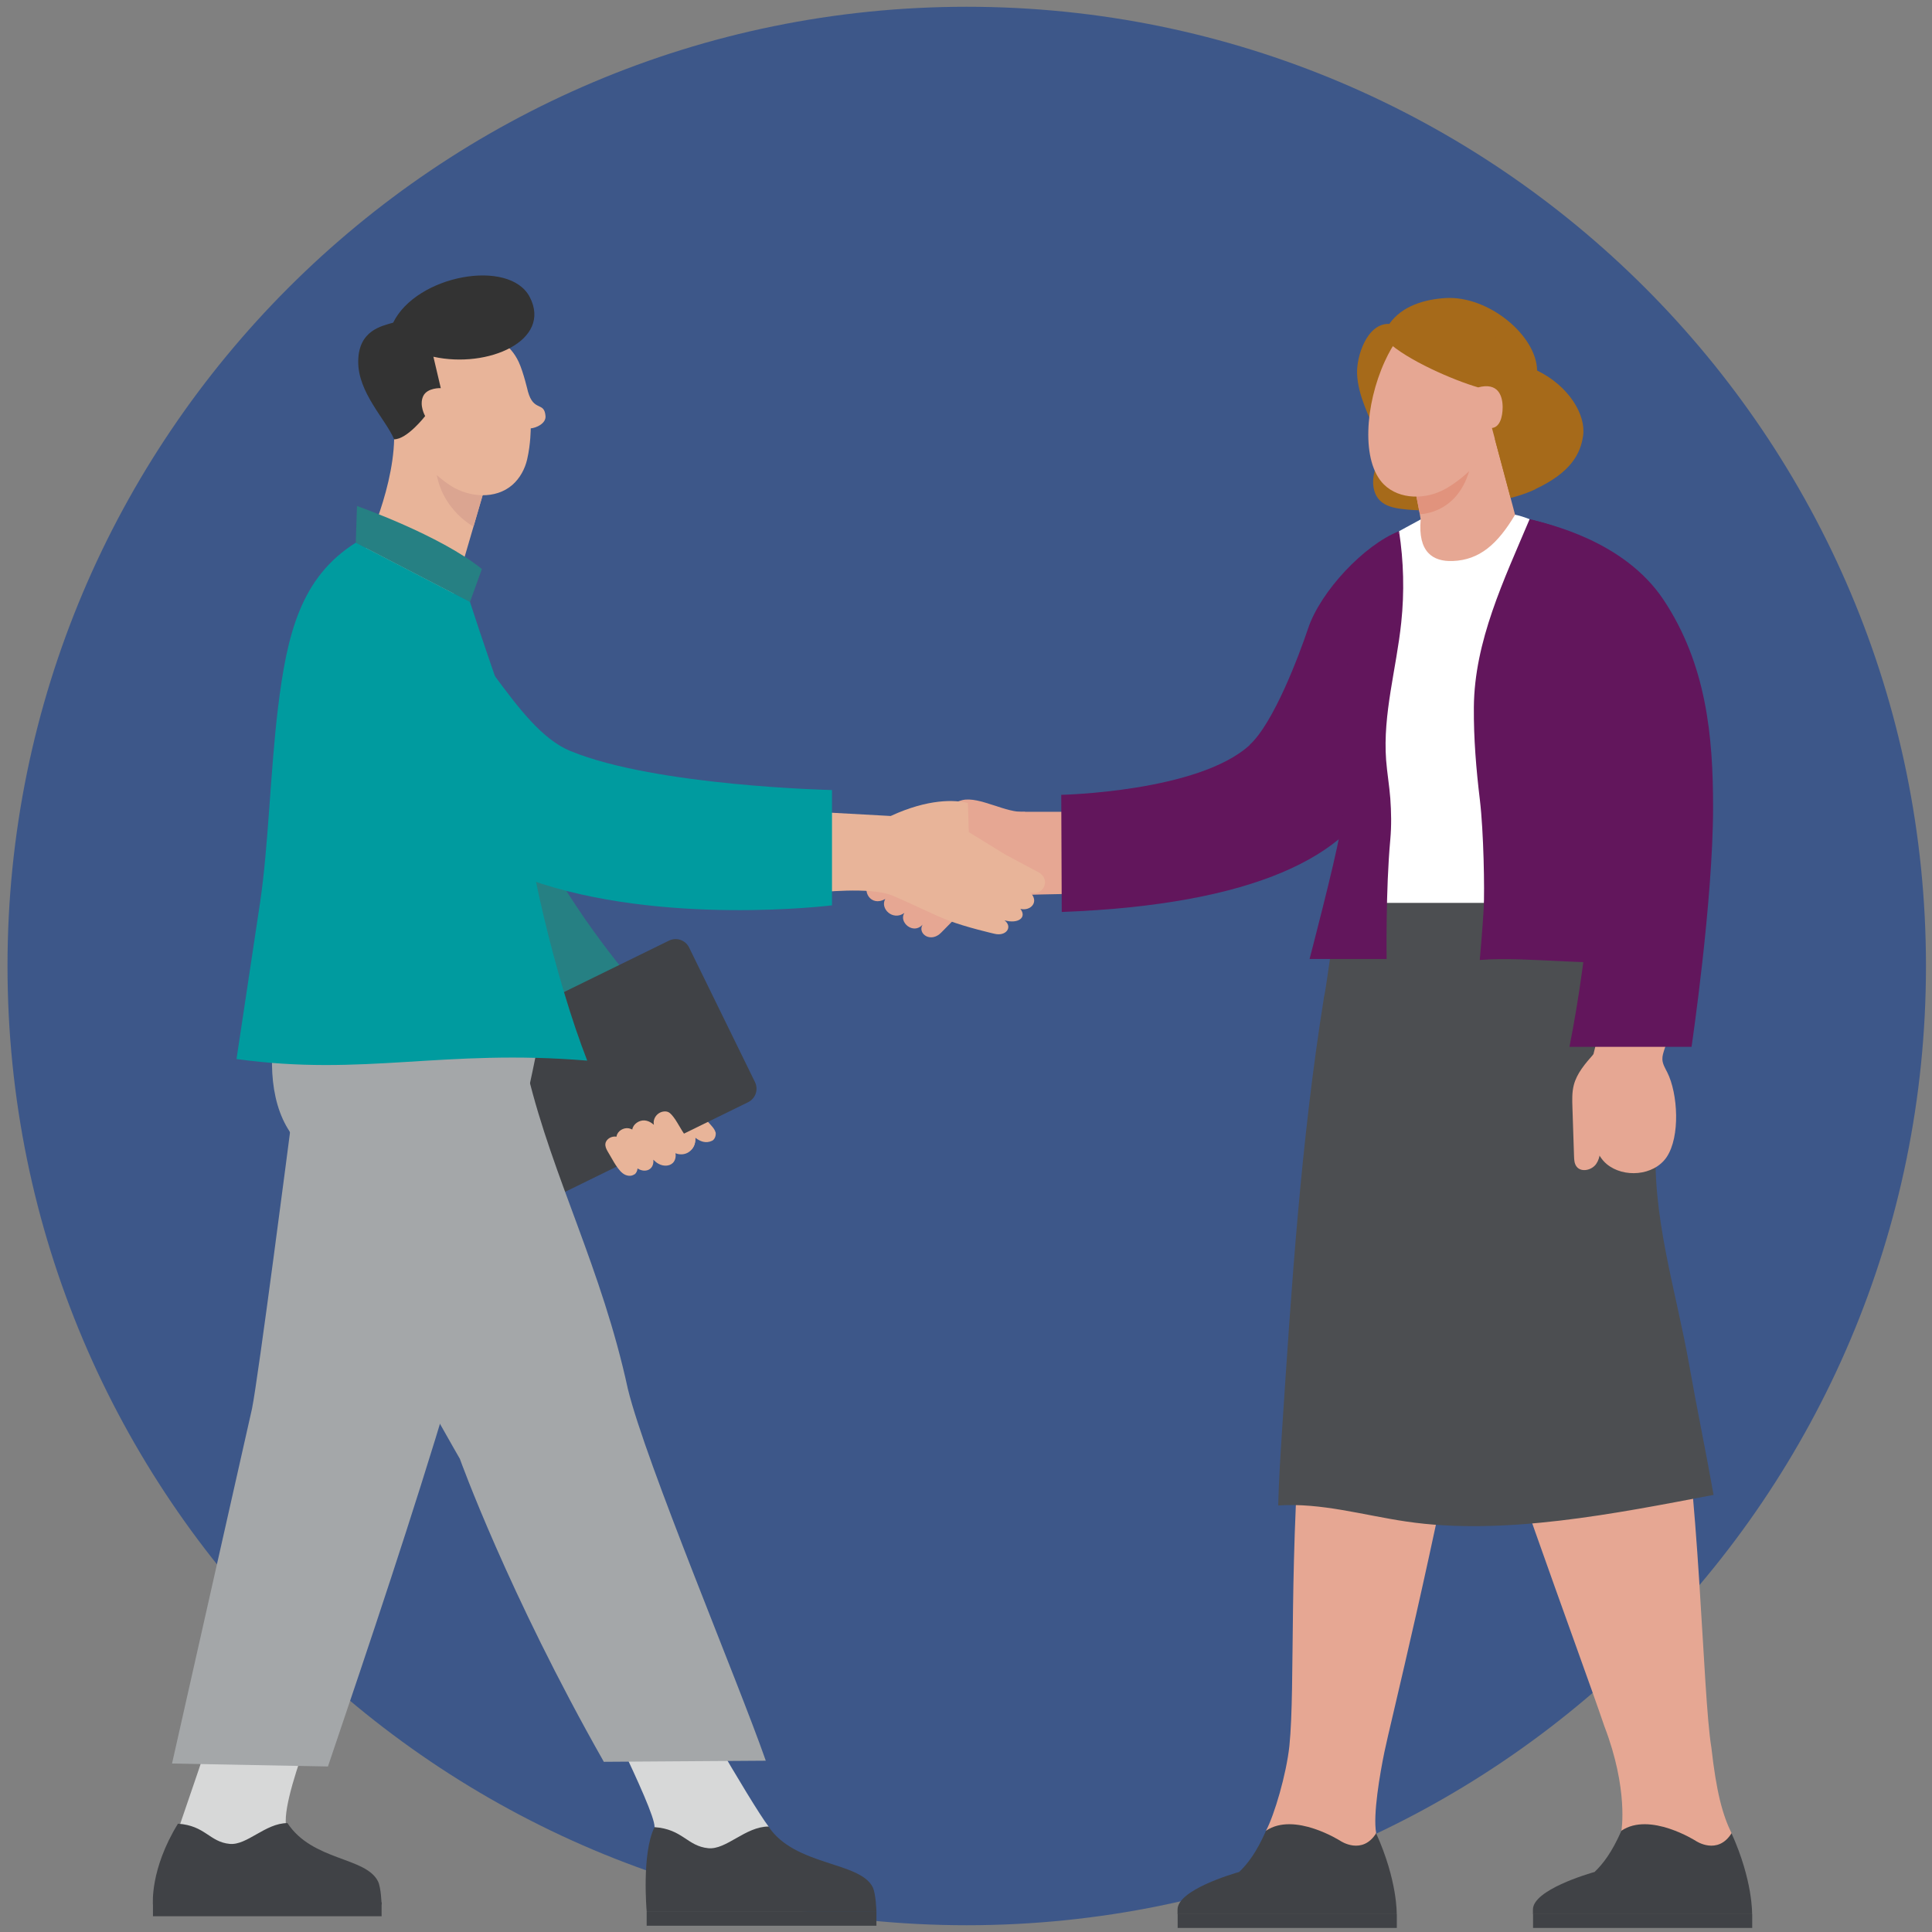 <?xml version="1.0" encoding="UTF-8"?>
<svg xmlns="http://www.w3.org/2000/svg" xmlns:xlink="http://www.w3.org/1999/xlink" viewBox="77 21.5 157 157">
  <rect x="77" y="21.5" width="157" height="157" fill="#808080" stroke="none"/>
  <defs>
    <style>
      .cls-1 {
        fill: #d7d8d8;
      }

      .cls-2 {
        fill: #009b9f;
      }

      .cls-3 {
        fill: #4c4e51;
      }

      .cls-4 {
        fill: #3d5789;
      }

      .cls-5 {
        fill: #a4a7a9;
      }

      .cls-6 {
        fill: #fff;
      }

      .cls-7 {
        fill: #e6a793;
      }

      .cls-8 {
        fill: none;
      }

      .cls-9 {
        fill: #404246;
      }

      .cls-10 {
        fill: #e1937d;
      }

      .cls-11 {
        fill: #333;
      }

      .cls-12 {
        fill: #62165c;
      }

      .cls-13 {
        fill: #268083;
      }

      .cls-14 {
        fill: #a66a1a;
      }

      .cls-15 {
        fill: #e8b499;
      }

      .cls-16 {
        clip-path: url(#clippath);
      }

      .cls-17 {
        fill: #dba591;
      }
    </style>
    <clipPath id="clippath">
      <rect class="cls-8" x="77.61" y="22.05" width="155.9" height="155.91"/>
    </clipPath>
  </defs>
  <g id="Layer_2" data-name="Layer 2">
    <g class="cls-16">
      <path class="cls-4" d="M155.56,22.05c43.05,0,77.95,34.9,77.95,77.95s-34.9,77.95-77.95,77.95-77.95-34.9-77.95-77.95S112.51,22.05,155.56,22.05"/>
    </g>
  </g>
  <g id="Layer_3" data-name="Layer 3">
    <path class="cls-7" d="M147.7,93.07c-.76.79.07,2.17,1.24,1.48-.45.79.62,1.81,1.55,1.14-.48.76.74,1.79,1.48.95-.43.74.67,1.52,1.52.64l1.29-1.31s1.77-1,2.86-1.54c.49-.24,7.72-.31,7.72-.31v-6.65h-9.02c-2.55,1.45-8.64,5.6-8.64,5.6"/>
    <path class="cls-7" d="M155.2,86.52c-1.56.37-1.85,1.93-2.81,3.34-.71,1.05-.97,1.62-.76,1.91.48.67,1.18.42,1.75.08,1.14-.67,1.69-1.93,2.1-2.21.5-.33,3.25,1.31,3.25,1.31l1.57-3.48c-1.52.14-3.71-1.28-5.1-.95"/>
    <path class="cls-14" d="M201.76,61.25c2.91-1.36,3.69-2.9,3.89-4.36.23-1.68-1.15-4.02-3.74-5.28-.04-2.84-3.94-6.09-7.43-5.89-1.67.1-3.53.61-4.58,2.1-1.83-.07-2.68,2.67-2.62,4.06.08,1.77.96,3.42,1.64,5.02.62,1.44-.16,2.04-.32,3.46-.07.64.07,1.35.53,1.81.46.46,1.14.61,1.78.69,2.65.35,5.38-.2,7.98-.7.98-.19,1.98-.48,2.88-.9"/>
    <path class="cls-7" d="M190.9,68.88c-.93-3.25,1.55-5.16,1.55-5.16l-.07-.44-.91-4.72,6.77-2.27,1.52,5.69.36,1.35s2.73,2.83.05,6.52c-1.89,2.61-8.33,2.28-9.27-.97"/>
    <path class="cls-10" d="M191.47,58.56l.91,4.72s3.69.04,4.29-4.88l-5.2.16Z"/>
    <path class="cls-7" d="M194.89,47.96c-2.6-.74-4.02,0-5.35,2.89-1.62,3.53-1.94,8.18-.08,10.02,1.28,1.26,3.44,1.24,5.01.35,3.25-1.85,5.91-6.1,5.37-9.8-.15-1.01-3.93-3.16-4.96-3.45"/>
    <path class="cls-14" d="M196.59,47.59c-.27-.14-4.02-1.75-6.88,1.63,1.6,1.54,5.44,3.19,7.41,3.76,1.59-.42,1.98.63,1.99,1.59,0,.88-.26,1.65-.87,1.71l1.52,5.69s1.58-8.44.57-10.65c-.75-1.65-2.14-2.92-3.74-3.74"/>
    <path class="cls-7" d="M213.16,132.41c-.18-.86-.33-1.71-.45-2.55h-15.76c.22,1.08.38,1.9.45,2.39.54,3.77,7.75,23,9.98,29.54,1.97,5.14,1.38,8.49,1.38,8.49v3.94s7.84.38,7.84.38l1.11-4.13c-.73-1.49-1.23-3.32-1.64-6.97-.73-4.39-.94-21.47-2.91-31.08"/>
    <path class="cls-7" d="M196.26,132.41h-13.17c-.04.64-.08,1.29-.15,1.94-1.26,13.76-.66,24.09-1.16,29.03-.25,2.32-1.22,5.61-1.9,6.89l.84,4.03,7.16.88.95-4.73c-.27-1.47.31-4.82.67-6.57.34-1.75,4.32-17.71,6.75-31.48"/>
    <path class="cls-3" d="M184.58,102.61c-1.86,11.64-2.63,23.42-3.4,35.18-.13,2.01-.26,4.03-.31,6.05,3.49-.24,6.92.79,10.38,1.3,7.96,1.19,17.1-.66,25-2.16-.62-3.52-1.33-6.88-1.95-10.4-1.09-6.23-3.14-12.33-2.71-18.64.1-1.5.29-2.99.28-4.49-.04-3.92-1.46-7.63-3.38-11.09-.72-1.3-2.33-3.78-2.33-3.78h-19.93c-1.02,2.4-1.27,6.33-1.66,8.05"/>
    <path class="cls-12" d="M178.56,82.04c-4.17,3.82-15.32,4.05-15.32,4.05l.04,9.52c15.81-.6,23.4-4.63,25.75-10.08-.16-9.63,1.65-20.86,1.65-20.86-2.82,1.11-6.37,4.88-7.38,7.9-.75,2.23-2.8,7.68-4.75,9.46"/>
    <path class="cls-6" d="M208.94,94.87l-7.64-31.18s-.7-.28-1.18-.36c-1.42,2.38-2.88,3.68-5.07,3.76-1.62.06-2.84-.73-2.6-3.38-.84.45-1.76.96-1.76.96,0,0-1.99,8.44-2.85,10.23-1.59,3.32-.89,6.24-.57,7.96.81,4.31-1.65,5.51-1.91,12.01h23.58Z"/>
    <path class="cls-12" d="M201.3,63.69c-2.08,4.93-4.49,9.91-4.53,15.29-.02,2.54.19,5.04.49,7.53.31,2.6.39,7.3.31,8.81-.08,1.5-.32,4.19-.32,4.19,4.06-.33,9.51.65,16.01,0l-8.3-34.54c-1.12-.59-2.33-.95-3.64-1.28"/>
    <path class="cls-12" d="M190.69,64.67l-3.92,10.15c-.91,1.76-1.32,4.18-1.02,6.14.14.92.3,1.84.43,2.76.27,1.84-.02,3.75-.32,5.58-.37,2.22-2.44,10.13-2.44,10.13h6.26s-.08-5.61.3-9.71c.1-1.11.08-2.23,0-3.34-.08-1.04-.26-2.07-.34-3.11-.28-3.75.84-7.45,1.23-11.19.26-2.46.2-4.96-.18-7.41"/>
    <path class="cls-9" d="M217.72,170.46c-1.14,1.84-2.91.64-2.91.64,0,0-3.74-2.39-6.05-.83-.77,1.76-1.5,2.7-2.18,3.35-.52.15-5.01,1.46-5.01,3.06v.37h17.81s.08-2.71-1.68-6.59"/>
    <rect class="cls-9" x="201.58" y="177.05" width="17.81" height="1.12"/>
    <path class="cls-9" d="M188.84,170.46c-1.14,1.84-2.91.64-2.91.64,0,0-3.74-2.39-6.05-.83-.77,1.76-1.5,2.7-2.18,3.35-.52.15-5.01,1.46-5.01,3.06v.37h17.81s.08-2.71-1.68-6.59"/>
    <rect class="cls-9" x="172.7" y="177.05" width="17.81" height="1.12"/>
    <g>
      <path class="cls-7" d="M206.67,106.43c-.06.22-.13.51-.18.73-.13.58-.21,1.08-.25,1.64-.16,2-.38,5.88,1.33,7.3,1.36,1.13,3.81.97,4.86-.56,1.13-1.67.92-5.18.06-6.89-.17-.34-.39-.69-.4-1.07-.01-.27.08-.53.16-.79.71-2.08,1.42-4.16,2.13-6.24-1.65-.16-3.29-.44-4.9-.86-1,1.99-2.18,4.39-2.81,6.73"/>
      <path class="cls-7" d="M205.11,116.29c-.18-.24-.19-.56-.2-.85-.04-1.32-.09-2.64-.13-3.95-.02-.61-.04-1.22.11-1.81.25-.97.94-1.76,1.6-2.51l2.47.05c.52,1.88-.35,4.06-2.03,5.05.03.65.07,1.3.1,1.95.03.64.05,1.32-.31,1.85-.35.53-1.24.73-1.61.22"/>
      <path class="cls-12" d="M204.55,106.57h9.91s1.75-11.82,1.75-19.5c0-5.7-.53-11.56-4.02-16.82-3.23-4.86-9.49-6.18-10.68-6.51-.13-.04,3.73,15.52,3.73,15.52,2.4,6.98.73,20.11-.7,27.3"/>
      <path class="cls-15" d="M155.65,86.76l.08,2.36,2.99,1.84,2.63,1.4c1.14.59.39,2.04-.64,1.65.78.78.04,1.55-.79,1.35.54.69-.16,1.24-1.29.93.69.53.14,1.33-.82,1.09,0,0-2.33-.53-3.79-1.1-1.23-.48-2.66-1.22-4.52-2.01-1.73-.73-6.1-.24-6.1-.24v-6.55l5.98.33c3.05-1.41,5.23-1.33,6.27-1.05"/>
      <path class="cls-13" d="M121.8,107.53c-5.26-6.83-10.86-19.44-10.86-19.44l5.95-5.33s3.41,6.69,5.59,10.26c3.61,5.91,7.45,9.95,7.45,9.95l-8.13,4.56Z"/>
      <path class="cls-15" d="M135.14,113.5c-.06-.26-.36-.56-.54-.76-.55-.61-1.38-1.7-1.38-1.7l-2.35,1.37s1.48,2.92,2.11,2.63c.52-.24.53-.85.52-1.09.38.3.85.5,1.37.25.21-.1.34-.44.28-.7"/>
      <path class="cls-9" d="M113.64,106.62l17.72-8.68c.61-.3,1.34-.05,1.64.56l5.35,10.93c.3.61.05,1.34-.56,1.64l-17.72,8.68c-.61.3-1.34.05-1.64-.56l-5.36-10.93c-.3-.61-.05-1.34.56-1.64"/>
      <path class="cls-15" d="M128.55,116.95c.16-.12.24-.3.26-.5.31.21.75.26,1.03.02.21-.17.28-.45.25-.73.14.14.28.26.44.34.36.2.86.21,1.15-.08.2-.2.26-.51.21-.79.06.03.13.05.21.07.87.18,1.53-.59,1.39-1.41l-.54.06c-.23.15-.85-1.21-1.23-1.67-.19-.24-.34-.42-.62-.44-.62-.04-1.09.55-.96,1.09-.19-.17-.39-.29-.62-.34-.04,0-.08-.01-.12-.02-.44-.04-.95.28-1.02.74-.05-.03-.11-.05-.17-.07-.03-.01-.07-.02-.11-.03-.42-.08-.93.21-1,.66,0,0,0,.01,0,.02-.37-.07-.83.16-.9.55-.04.22.06.44.17.63.2.35.33.57.53.91.17.28.44.69.71.89.27.21.67.28.94.08"/>
      <path class="cls-15" d="M112.97,72.88l2.51-8.6,1.66-5.7-6.35-3.31-1.76,1.92c-.11,4.55-2.7,9.65-2.7,9.65l-1.27,2.63,7.91,3.41Z"/>
      <path class="cls-17" d="M117.14,58.59l-1.66,5.7s-3.27-1.69-3.1-5.76l4.76.06Z"/>
      <path class="cls-15" d="M112.68,48.53c1.14-.27,5.06-.65,6.47,2.38.39.84.75,2.4.75,2.4.47,1.7,1.33.78,1.43,2,.05.61-.77.97-1.2,1,0,0,0,1.26-.29,2.51-.18.79-.59,1.55-1.21,2.09-1.36,1.18-3.51,1.03-5.02.05-3.13-2.04-5.54-6.44-4.78-10.11.21-1,2.82-2.08,3.85-2.32"/>
      <path class="cls-11" d="M108.95,47.72c-.92.27-2.82.62-2.84,3.14-.03,2.54,2.23,4.71,2.92,6.34,1.06,0,2.52-1.89,2.52-1.89,0,0-.51-.87-.16-1.62.33-.7,1.43-.65,1.43-.65l-.6-2.55c4.44.98,9.66-1.32,7.83-4.85-1.65-3.17-9.21-1.79-11.1,2.08"/>
      <path class="cls-13" d="M105.91,65.61l.1-2.99s6.74,2.36,10.15,5.12l-.97,2.68-9.28-4.81Z"/>
      <path class="cls-1" d="M100.33,174.07l.02-3.82c-.95-2.04,3.54-12.01,4.15-14.08l-8.65-.61c.32,1.57-4.03,13.44-4.39,14.74l1.92,3.45,6.96.31Z"/>
      <path class="cls-9" d="M91.46,169.7c-2.29,3.73-2.03,6.56-2.03,6.56h18.58s-.04-1.36-.29-1.87c-1-2.01-5.31-1.64-7.36-4.74-1.8,0-3.29,1.83-4.7,1.69-1.64-.16-1.98-1.49-4.19-1.64"/>
    </g>
    <rect class="cls-9" x="89.43" y="176.09" width="18.58" height="1.13"/>
    <g>
      <path class="cls-1" d="M140.05,174l-.6-4.08c-1.32-1.72-7.75-12.73-7.82-13.75l-7.31.12c.32,1.57,5.92,12.2,5.87,13.68l.48,3.78,9.38.25Z"/>
      <path class="cls-9" d="M130.19,169.98c-1.06,2.11-.64,6.83-.64,6.83h18.67s-.04-1.42-.3-1.95c-1.04-2.1-6.33-1.71-8.47-4.93-1.88,0-3.43,1.91-4.9,1.76-1.71-.17-2.07-1.55-4.36-1.71"/>
    </g>
    <rect class="cls-9" x="129.55" y="176.81" width="18.67" height="1.18"/>
    <path class="cls-5" d="M119.9,108.85c2.03,8.38,6.01,15.76,8.12,25.51,1.46,6.01,8.94,23.72,11.21,30.22l-13.16.09c-7.8-13.74-11.7-24.62-11.7-24.62,0,0-11.7-20.31-14.14-27.46-2.36-6.91.97-17.55.97-17.55l18.69.32v13.49Z"/>
    <path class="cls-5" d="M103.8,96.93s-.08.08-.13.08c-2.93.25-6.69,11.18-3.1,16.49,0,0-2.59,20.04-3.09,22.47l-6.5,28.84,12.67.24c6.99-20.63,13.49-40.13,17.39-60.28l-1.43-7.4-15.81-.45Z"/>
    <path class="cls-2" d="M98.13,94.87c.68-4.51.84-10.73,1.46-15.84.73-5.97,1.83-10.6,6.32-13.43l9.28,4.81c2.31,7.15,3.3,8.98,4.14,14.22.23,5.71,2.85,16.55,5.39,23.06-11.7-.97-18.12,1.3-28.5-.13,0,0,.44-2.94,1.91-12.69"/>
    <path class="cls-2" d="M123.37,82.54c-4.65-1.91-7.71-10.29-12.62-12.81-1.59-.81-4.75-1.95-6.64-.87-4.05,2.31-3.49,7.41-3.11,8.58.47,1.47,1.79,3.33,3.22,4.58,4.03,3.55,8.79,8.47,15.79,10.96,10.75,3.82,24.6,2.09,24.6,2.09v-9.37s-14.28-.31-21.23-3.16"/>
  </g>
</svg>
